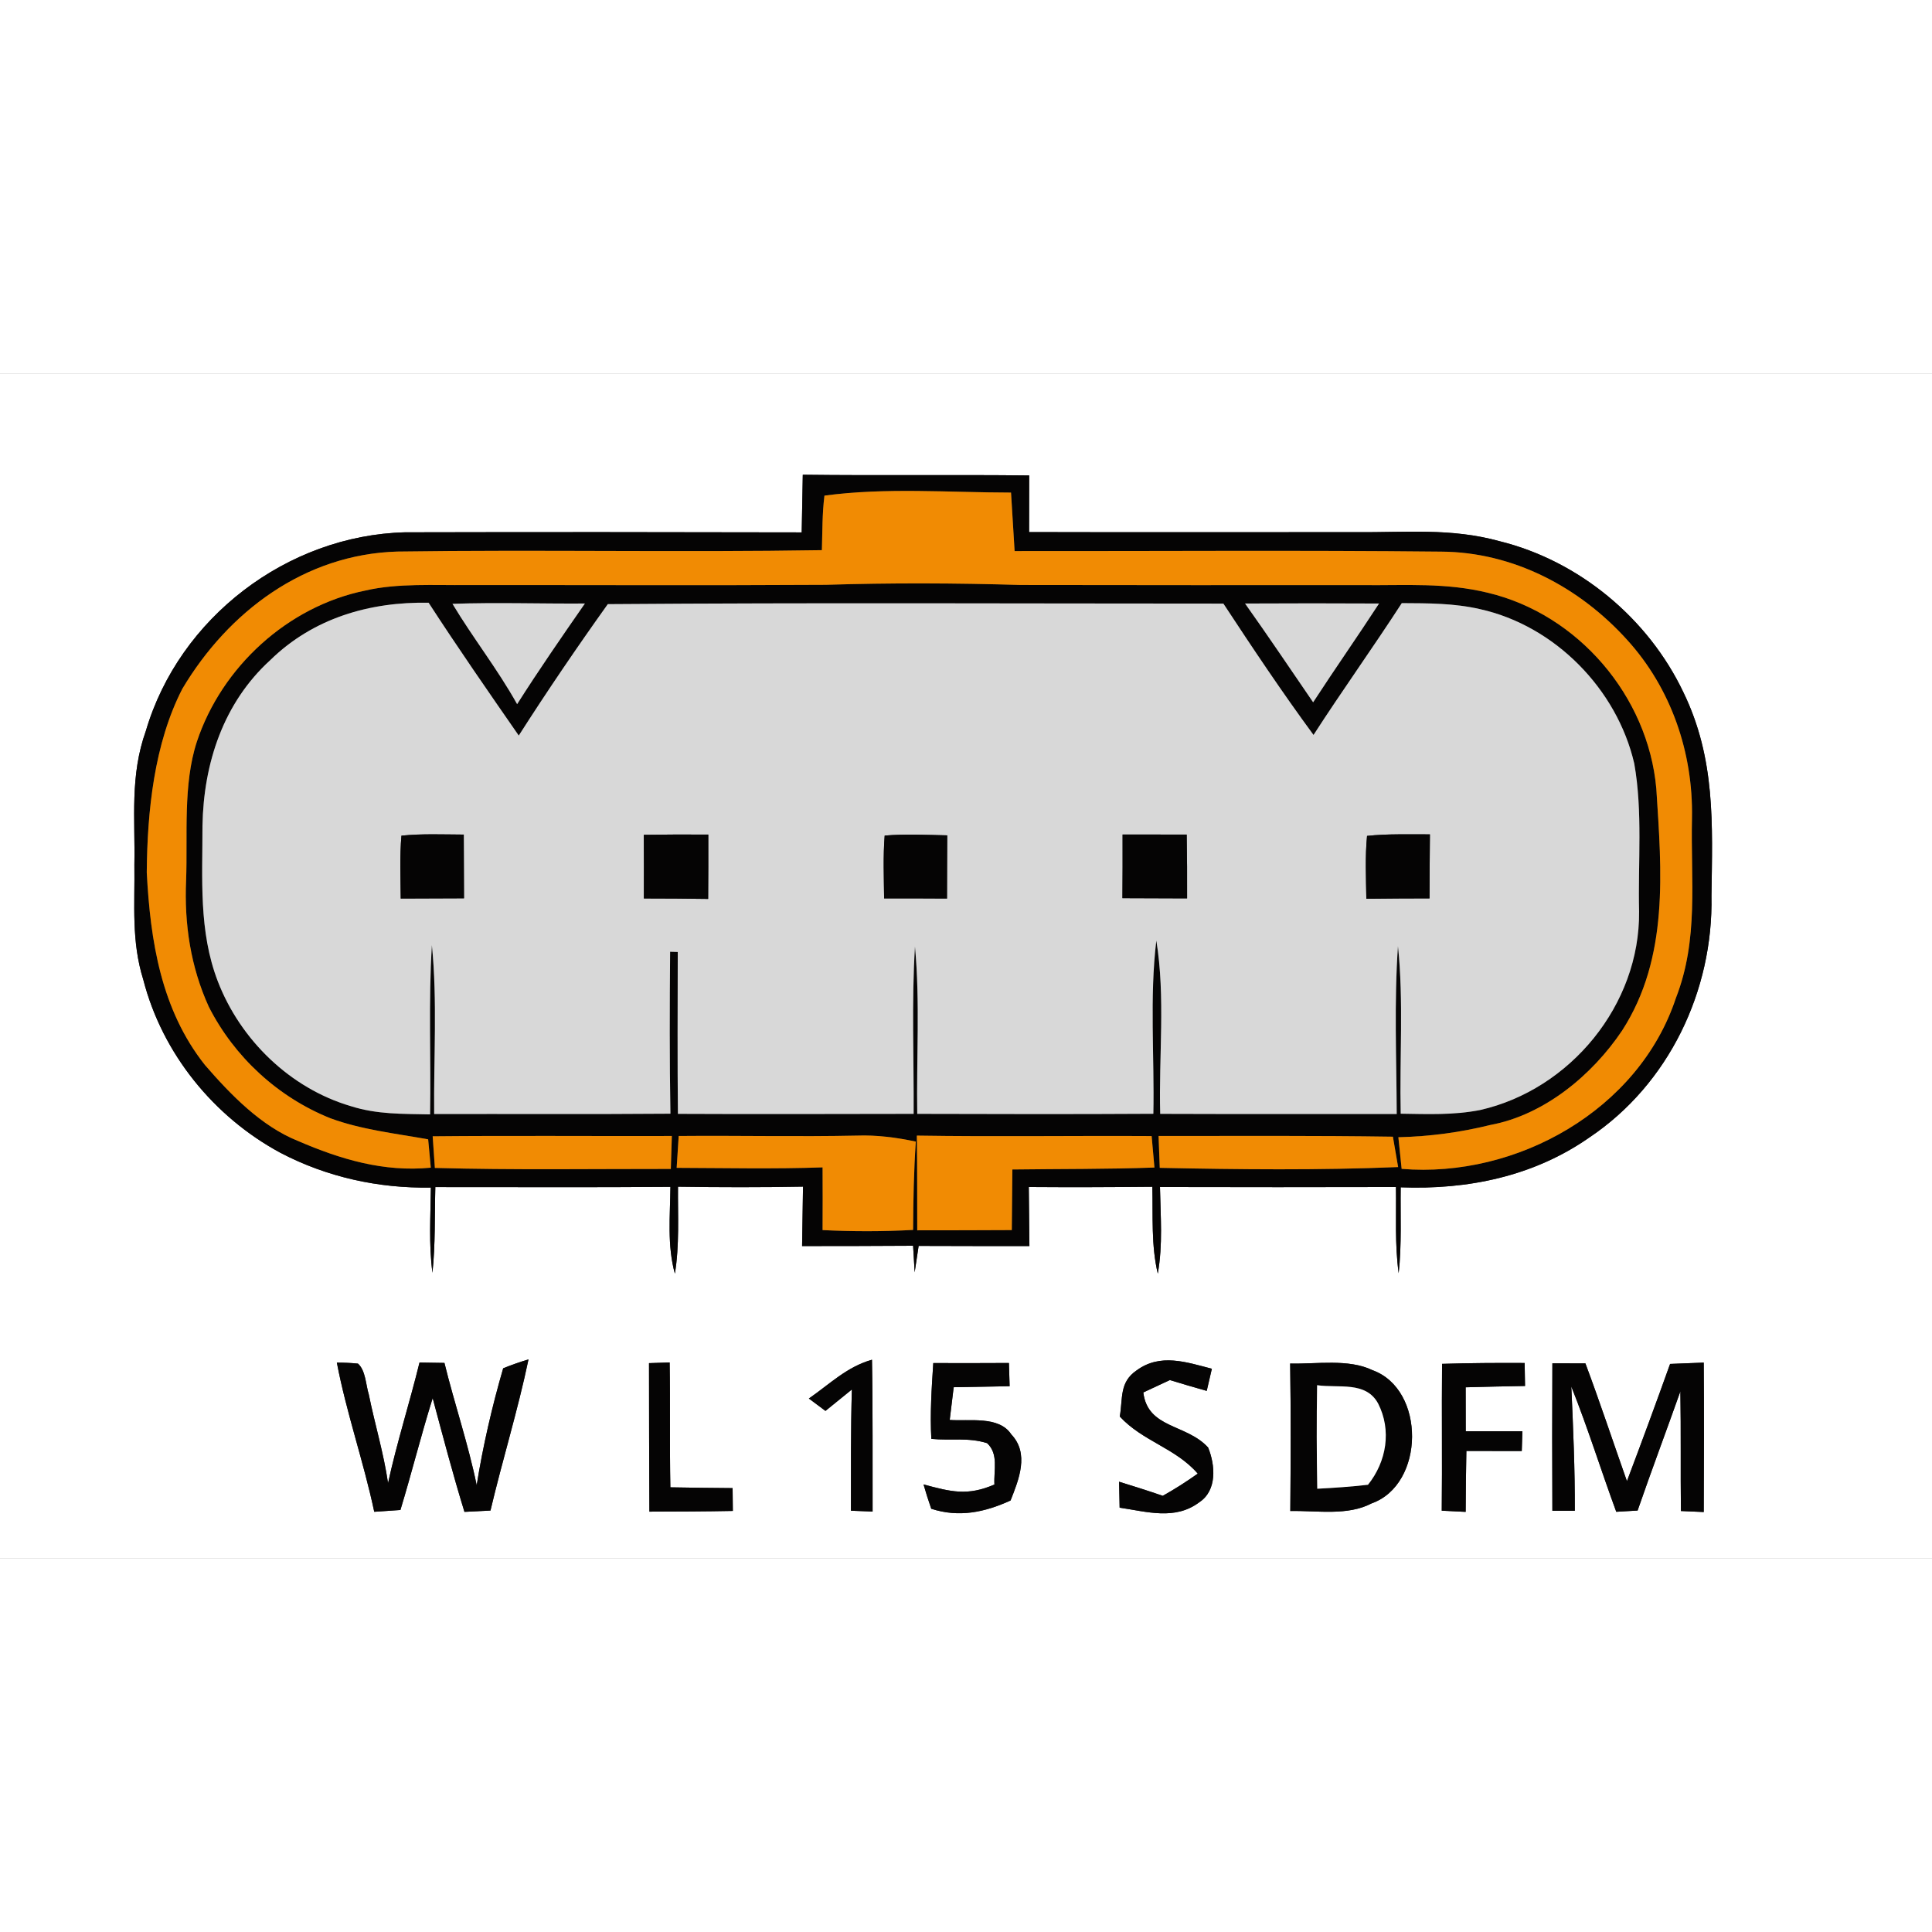 <?xml version='1.0' encoding='utf-8'?>
<svg xmlns="http://www.w3.org/2000/svg" xmlns:ns1="http://www.w3.org/1999/xlink" version="1.1" viewBox="0 0 248 152" width="50" height="50">
<rect x="0" y="0" width="248" height="152" fill="#333333" stroke="none"/>
<defs>
<path d="M 0.00 0.00 L 248.00 0.00 L 248.00 152.00 L 0.00 152.00 L 0.00 0.00 Z M 103.05 12.94 C 103.00 15.40 102.96 17.87 102.91 20.34 C 85.94 20.30 68.95 20.29 51.98 20.33 C 36.88 20.72 23.00 31.29 18.73 45.80 C 16.66 51.58 17.36 57.01 17.25 63.00 C 17.32 68.15 16.84 72.80 18.40 77.78 C 20.84 87.24 27.43 95.36 36.00 99.98 C 41.95 103.10 48.60 104.56 55.31 104.44 C 55.27 108.17 55.03 111.69 55.51 115.38 C 55.90 111.70 55.78 108.11 55.88 104.38 C 65.94 104.37 76.00 104.43 86.06 104.35 C 86.02 108.11 85.63 111.86 86.63 115.49 C 87.23 111.88 87.00 108.03 87.03 104.33 C 92.38 104.41 97.73 104.42 103.08 104.32 C 103.04 106.86 102.99 109.41 102.96 111.95 C 107.71 111.94 112.46 111.95 117.21 111.91 C 117.28 113.05 117.34 114.18 117.41 115.32 C 117.58 114.19 117.76 113.06 117.92 111.93 C 122.66 111.96 127.40 111.94 132.14 111.95 C 132.11 109.43 132.08 106.90 132.06 104.37 C 137.35 104.41 142.63 104.39 147.92 104.34 C 148.01 108.15 147.76 111.87 148.62 115.49 C 149.28 111.72 148.97 108.17 148.90 104.37 C 159.00 104.40 169.09 104.39 179.19 104.37 C 179.25 108.18 179.03 111.70 179.54 115.43 C 179.94 111.74 179.75 108.12 179.80 104.41 C 188.42 104.74 196.88 103.00 204.02 98.01 C 214.21 91.18 219.94 79.18 219.69 67.00 C 219.82 57.80 220.23 49.39 216.09 40.87 C 211.58 31.38 202.70 23.99 192.49 21.47 C 186.22 19.74 180.40 20.37 174.00 20.31 C 160.03 20.30 146.07 20.34 132.10 20.30 C 132.10 17.88 132.10 15.45 132.11 13.03 C 122.42 12.92 112.74 13.06 103.05 12.94 Z M 143.74 133.83 C 146.67 137.01 150.90 137.87 153.75 141.16 C 152.30 142.19 150.82 143.14 149.26 144.01 C 147.40 143.37 145.53 142.78 143.65 142.20 C 143.67 143.31 143.69 144.42 143.72 145.53 C 147.21 146.04 150.83 147.18 153.94 144.84 C 156.26 143.32 156.00 140.06 155.08 137.81 C 152.29 134.75 147.33 135.41 146.76 130.74 C 147.90 130.21 149.04 129.68 150.17 129.15 C 151.74 129.64 153.32 130.09 154.90 130.54 C 155.12 129.60 155.34 128.65 155.56 127.70 C 152.28 126.85 148.94 125.68 145.90 127.91 C 143.67 129.43 144.15 131.47 143.74 133.83 Z M 48.04 146.06 C 49.16 145.99 50.28 145.91 51.40 145.83 C 52.85 141.06 54.05 136.23 55.54 131.47 C 56.85 136.35 58.13 141.24 59.62 146.07 C 60.74 146.02 61.85 145.96 62.96 145.90 C 64.49 139.41 66.48 133.02 67.84 126.50 C 66.73 126.83 65.65 127.21 64.59 127.64 C 63.18 132.49 61.98 137.66 61.19 142.65 C 60.10 137.34 58.33 132.17 57.05 126.95 C 55.99 126.93 54.92 126.92 53.85 126.90 C 52.58 132.08 50.95 137.16 49.81 142.38 C 49.25 138.52 48.11 134.81 47.34 131.00 C 46.96 129.80 46.94 127.91 45.95 127.04 C 45.06 126.95 44.15 126.91 43.24 126.91 C 44.47 133.37 46.68 139.63 48.04 146.06 Z M 83.31 126.98 C 83.31 133.33 83.33 139.69 83.36 146.04 C 86.93 146.03 90.50 146.02 94.07 145.95 C 94.06 144.97 94.05 144.00 94.04 143.02 C 91.37 143.00 88.71 142.97 86.05 142.92 C 85.95 137.58 86.05 132.24 85.96 126.89 C 85.08 126.92 84.20 126.95 83.31 126.98 Z M 103.83 131.52 C 104.54 132.05 105.25 132.58 105.96 133.11 C 107.09 132.19 108.22 131.27 109.35 130.36 C 109.20 135.54 109.24 140.73 109.23 145.92 C 110.15 145.95 111.08 145.99 112.01 146.03 C 111.99 139.53 112.05 133.04 111.93 126.54 C 108.69 127.46 106.52 129.66 103.83 131.52 Z M 119.80 126.97 C 119.59 130.20 119.37 133.46 119.55 136.70 C 122.03 136.95 124.26 136.48 126.71 137.25 C 128.21 138.65 127.55 140.71 127.65 142.56 C 124.18 144.06 122.07 143.49 118.55 142.55 C 118.85 143.60 119.18 144.64 119.54 145.67 C 123.11 146.83 126.41 146.12 129.72 144.61 C 130.79 141.90 132.15 138.58 129.81 136.12 C 128.23 133.71 124.39 134.46 121.91 134.27 C 122.08 132.87 122.25 131.47 122.42 130.07 C 124.81 130.02 127.21 129.98 129.60 129.94 C 129.57 128.95 129.54 127.95 129.51 126.96 C 126.27 126.98 123.03 126.98 119.80 126.97 Z M 165.61 127.03 C 165.71 133.34 165.68 139.65 165.63 145.96 C 169.10 145.89 172.95 146.61 176.07 144.98 C 182.91 142.56 183.03 130.34 176.17 127.88 C 173.10 126.39 168.94 127.12 165.61 127.03 Z M 185.11 127.07 C 185.05 133.35 185.14 139.63 185.07 145.92 C 186.09 145.97 187.12 146.02 188.14 146.07 C 188.15 143.46 188.18 140.86 188.23 138.25 C 190.60 138.25 192.97 138.26 195.34 138.26 C 195.37 137.41 195.40 136.57 195.42 135.72 C 193.00 135.72 190.57 135.71 188.15 135.72 C 188.14 133.84 188.14 131.96 188.14 130.08 C 190.68 130.00 193.22 129.96 195.76 129.91 C 195.74 128.92 195.73 127.94 195.71 126.96 C 192.18 126.94 188.64 126.96 185.11 127.07 Z M 199.27 127.00 C 199.24 133.31 199.24 139.62 199.27 145.93 C 200.23 145.93 201.19 145.93 202.15 145.93 C 202.17 140.61 201.94 135.30 201.70 129.98 C 203.82 135.28 205.50 140.71 207.47 146.06 C 208.39 146.01 209.30 145.96 210.21 145.90 C 211.98 140.78 213.89 135.71 215.70 130.60 C 215.79 135.72 215.71 140.84 215.77 145.96 C 216.75 146.00 217.72 146.05 218.70 146.09 C 218.73 139.70 218.75 133.31 218.70 126.91 C 217.26 126.97 215.82 127.02 214.38 127.08 C 212.58 132.11 210.73 137.13 208.84 142.13 C 207.06 137.09 205.38 132.01 203.51 127.01 C 202.10 127.00 200.68 127.00 199.27 127.00 Z" id="p0" />
<path d="M 103.05 12.94 C 112.74 13.06 122.42 12.92 132.11 13.03 C 132.10 15.45 132.10 17.88 132.10 20.30 C 146.07 20.34 160.03 20.30 174.00 20.31 C 180.40 20.37 186.22 19.74 192.49 21.47 C 202.70 23.99 211.58 31.38 216.09 40.87 C 220.23 49.39 219.82 57.80 219.69 67.00 C 219.94 79.18 214.21 91.18 204.02 98.01 C 196.88 103.00 188.42 104.74 179.80 104.41 C 179.75 108.12 179.94 111.74 179.54 115.43 C 179.03 111.70 179.25 108.18 179.19 104.37 C 169.09 104.39 159.00 104.40 148.90 104.37 C 148.97 108.17 149.28 111.72 148.62 115.49 C 147.76 111.87 148.01 108.15 147.92 104.34 C 142.63 104.39 137.35 104.41 132.06 104.37 C 132.08 106.90 132.11 109.43 132.14 111.95 C 127.40 111.94 122.66 111.96 117.92 111.93 C 117.76 113.06 117.58 114.19 117.41 115.32 C 117.34 114.18 117.28 113.05 117.21 111.91 C 112.46 111.95 107.71 111.94 102.96 111.95 C 102.99 109.41 103.04 106.86 103.08 104.32 C 97.73 104.42 92.38 104.41 87.03 104.33 C 87.00 108.03 87.23 111.88 86.63 115.49 C 85.63 111.86 86.02 108.11 86.06 104.35 C 76.00 104.43 65.94 104.37 55.88 104.38 C 55.78 108.11 55.90 111.70 55.51 115.38 C 55.03 111.69 55.27 108.17 55.31 104.44 C 48.60 104.56 41.95 103.10 36.00 99.98 C 27.43 95.36 20.84 87.24 18.40 77.78 C 16.84 72.80 17.32 68.15 17.25 63.00 C 17.36 57.01 16.66 51.58 18.73 45.80 C 23.00 31.29 36.88 20.72 51.98 20.33 C 68.95 20.29 85.94 20.30 102.91 20.34 C 102.96 17.87 103.00 15.40 103.05 12.94 Z M 105.50 22.62 C 87.34 22.92 69.16 22.54 51.00 22.80 C 39.12 23.15 29.33 30.48 23.41 40.41 C 19.78 47.46 18.90 56.19 18.84 64.00 C 19.30 72.80 20.68 81.61 26.30 88.70 C 29.60 92.51 33.52 96.57 38.28 98.47 C 43.75 100.83 49.26 102.47 55.30 101.89 C 55.18 100.68 55.07 99.46 54.96 98.25 C 50.79 97.50 46.37 97.01 42.40 95.54 C 35.69 92.85 30.09 87.69 26.81 81.25 C 24.47 76.12 23.64 70.61 23.89 65.00 C 24.10 59.24 23.47 52.71 25.27 47.21 C 28.46 37.60 36.95 29.82 46.92 27.80 C 51.07 26.84 55.74 27.15 60.00 27.10 C 75.33 27.09 90.67 27.16 106.00 27.07 C 114.34 26.81 122.66 26.84 131.00 27.09 C 145.67 27.12 160.33 27.11 175.00 27.11 C 180.50 27.16 185.58 26.77 190.99 28.09 C 202.58 30.85 211.55 41.36 212.61 53.21 C 213.29 63.82 214.27 74.92 208.22 84.29 C 204.39 90.00 198.23 95.12 191.33 96.40 C 187.42 97.37 183.53 97.88 179.50 97.98 C 179.64 99.34 179.78 100.69 179.92 102.04 C 194.66 103.27 210.36 94.50 215.12 80.13 C 218.08 72.55 217.01 65.05 217.19 57.00 C 217.35 48.63 214.52 40.35 208.86 34.13 C 202.74 27.36 194.25 22.87 185.00 22.81 C 166.76 22.62 148.49 22.76 130.24 22.74 C 130.09 20.24 129.94 17.73 129.78 15.23 C 121.87 15.22 113.67 14.56 105.83 15.62 C 105.54 17.93 105.57 20.29 105.50 22.62 Z M 66.38 42.39 C 69.16 38.01 72.12 33.73 75.08 29.47 C 69.41 29.51 63.74 29.31 58.08 29.51 C 60.71 33.89 63.89 37.92 66.38 42.39 Z M 78.02 29.55 C 74.09 35.05 70.23 40.72 66.59 46.42 C 62.67 40.77 58.77 35.15 55.02 29.37 C 47.46 29.23 40.20 31.35 34.71 36.72 C 28.67 42.22 26.13 49.98 25.99 58.00 C 26.00 64.77 25.48 71.52 27.96 77.97 C 30.86 85.49 37.25 91.70 45.03 93.99 C 48.42 95.07 51.70 94.97 55.21 95.05 C 55.33 87.82 54.99 80.54 55.44 73.32 C 56.15 80.48 55.66 87.80 55.73 95.00 C 65.84 94.98 75.95 95.04 86.06 94.96 C 85.94 88.03 85.96 81.10 86.02 74.17 L 87.00 74.20 C 86.99 81.13 86.95 88.05 87.02 94.98 C 97.10 95.03 107.19 94.99 117.28 94.98 C 117.32 87.83 117.01 80.63 117.45 73.50 C 118.11 80.61 117.63 87.84 117.74 94.98 C 127.85 95.01 137.95 95.03 148.05 94.97 C 148.20 87.59 147.55 80.05 148.43 72.73 C 149.62 79.99 148.73 87.63 148.93 94.98 C 159.05 95.02 169.17 94.99 179.29 95.00 C 179.26 87.83 178.95 80.60 179.45 73.45 C 180.19 80.55 179.64 87.82 179.80 94.96 C 183.27 95.01 186.55 95.16 189.99 94.49 C 201.58 91.86 210.52 80.98 210.40 69.01 C 210.25 62.73 210.88 56.20 209.78 50.01 C 207.57 40.46 199.59 32.32 189.98 30.19 C 186.62 29.42 183.36 29.44 179.94 29.42 C 176.25 35.12 172.29 40.64 168.61 46.34 C 164.57 40.85 160.78 35.17 157.04 29.48 C 130.72 29.48 104.32 29.35 78.02 29.55 Z M 159.82 29.47 C 162.80 33.66 165.66 37.92 168.56 42.15 C 171.33 37.89 174.25 33.73 177.02 29.47 C 171.29 29.44 165.55 29.44 159.82 29.47 Z M 55.54 97.86 C 55.63 99.21 55.72 100.56 55.82 101.92 C 65.91 102.20 76.01 102.04 86.11 102.05 C 86.15 100.64 86.20 99.23 86.24 97.82 C 76.01 97.85 65.77 97.76 55.54 97.86 Z M 87.12 97.82 C 87.03 99.18 86.94 100.54 86.86 101.91 C 93.10 101.93 99.35 102.07 105.59 101.85 C 105.61 104.53 105.60 107.22 105.59 109.90 C 109.48 110.09 113.32 110.09 117.21 109.88 C 117.23 106.10 117.30 102.31 117.56 98.54 C 115.06 98.01 112.56 97.68 110.00 97.77 C 102.37 97.93 94.75 97.75 87.12 97.82 Z M 117.74 109.93 C 121.79 109.93 125.83 109.92 129.88 109.90 C 129.91 107.31 129.92 104.71 129.95 102.12 C 136.03 102.04 142.11 102.09 148.19 101.87 C 148.07 100.52 147.95 99.17 147.83 97.83 C 137.78 97.77 127.74 97.93 117.69 97.77 C 117.75 101.82 117.72 105.88 117.74 109.93 Z M 148.72 97.82 C 148.77 99.19 148.82 100.55 148.87 101.91 C 159.06 102.12 169.28 102.23 179.47 101.81 C 179.24 100.51 179.02 99.21 178.80 97.91 C 168.77 97.76 158.75 97.82 148.72 97.82 Z" id="p1" />
<path d="M 105.83 15.62 C 113.67 14.56 121.87 15.22 129.78 15.23 C 129.94 17.73 130.09 20.24 130.24 22.74 C 148.49 22.76 166.76 22.62 185.00 22.81 C 194.25 22.87 202.74 27.36 208.86 34.13 C 214.52 40.35 217.35 48.63 217.19 57.00 C 217.01 65.05 218.08 72.55 215.12 80.13 C 210.36 94.50 194.66 103.27 179.92 102.04 C 179.78 100.69 179.64 99.34 179.50 97.98 C 183.53 97.88 187.42 97.37 191.33 96.40 C 198.23 95.12 204.39 90.00 208.22 84.29 C 214.27 74.92 213.29 63.82 212.61 53.21 C 211.55 41.36 202.58 30.85 190.99 28.09 C 185.58 26.77 180.50 27.16 175.00 27.11 C 160.33 27.11 145.67 27.12 131.00 27.09 C 122.66 26.84 114.34 26.81 106.00 27.07 C 90.67 27.16 75.33 27.09 60.00 27.10 C 55.74 27.15 51.07 26.84 46.92 27.80 C 36.95 29.82 28.46 37.60 25.27 47.21 C 23.47 52.71 24.10 59.24 23.89 65.00 C 23.64 70.61 24.47 76.12 26.81 81.25 C 30.09 87.69 35.69 92.85 42.40 95.54 C 46.37 97.01 50.79 97.50 54.96 98.25 C 55.07 99.46 55.18 100.68 55.30 101.89 C 49.26 102.47 43.75 100.83 38.28 98.47 C 33.52 96.57 29.60 92.51 26.30 88.70 C 20.68 81.61 19.30 72.80 18.84 64.00 C 18.90 56.19 19.78 47.46 23.41 40.41 C 29.33 30.48 39.12 23.15 51.00 22.80 C 69.16 22.54 87.34 22.92 105.50 22.62 C 105.57 20.29 105.54 17.93 105.83 15.62 Z" id="p2" />
<path d="M 58.08 29.51 C 63.74 29.31 69.41 29.51 75.08 29.47 C 72.12 33.73 69.16 38.01 66.38 42.39 C 63.89 37.92 60.71 33.89 58.08 29.51 Z" id="p3" />
<path d="M 157.04 29.48 C 160.78 35.17 164.57 40.85 168.61 46.34 C 172.29 40.64 176.25 35.12 179.94 29.42 C 183.36 29.44 186.62 29.42 189.98 30.19 C 199.59 32.32 207.57 40.46 209.78 50.01 C 210.88 56.20 210.25 62.73 210.40 69.01 C 210.52 80.98 201.58 91.86 189.99 94.49 C 186.55 95.16 183.27 95.01 179.80 94.96 C 179.64 87.82 180.19 80.55 179.45 73.45 C 178.95 80.60 179.26 87.83 179.29 95.00 C 169.17 94.99 159.05 95.02 148.93 94.98 C 148.73 87.63 149.62 79.99 148.43 72.73 C 147.55 80.05 148.20 87.59 148.05 94.97 C 137.95 95.03 127.85 95.01 117.74 94.98 C 117.63 87.84 118.11 80.61 117.45 73.50 C 117.01 80.63 117.32 87.83 117.28 94.98 C 107.19 94.99 97.10 95.03 87.02 94.98 C 86.95 88.05 86.99 81.13 87.00 74.20 L 86.02 74.17 C 85.96 81.10 85.94 88.03 86.06 94.96 C 75.95 95.04 65.84 94.98 55.73 95.00 C 55.66 87.80 56.15 80.48 55.44 73.32 C 54.99 80.54 55.33 87.82 55.21 95.05 C 51.70 94.97 48.42 95.07 45.03 93.99 C 37.25 91.70 30.86 85.49 27.96 77.97 C 25.48 71.52 26.00 64.77 25.99 58.00 C 26.13 49.98 28.67 42.22 34.71 36.72 C 40.20 31.35 47.46 29.23 55.02 29.37 C 58.77 35.15 62.67 40.77 66.59 46.42 C 70.23 40.72 74.09 35.05 78.02 29.55 C 104.32 29.35 130.72 29.48 157.04 29.48 Z M 51.44 67.34 C 54.15 67.33 56.85 67.32 59.56 67.31 C 59.55 64.58 59.54 61.86 59.53 59.13 C 56.87 59.12 54.17 59.00 51.53 59.27 C 51.30 61.94 51.42 64.66 51.44 67.34 Z M 82.64 59.16 C 82.66 61.88 82.66 64.60 82.65 67.33 C 85.40 67.33 88.15 67.35 90.90 67.39 C 90.92 64.64 90.93 61.88 90.92 59.13 C 88.16 59.11 85.40 59.12 82.64 59.16 Z M 113.49 67.32 C 116.18 67.32 118.87 67.32 121.56 67.34 C 121.57 64.63 121.57 61.93 121.59 59.23 C 118.93 59.17 116.22 59.03 113.56 59.26 C 113.35 61.93 113.46 64.64 113.49 67.32 Z M 144.10 59.12 C 144.11 61.84 144.10 64.57 144.08 67.29 C 146.85 67.31 149.61 67.31 152.38 67.32 C 152.39 64.59 152.38 61.86 152.33 59.13 C 149.59 59.12 146.84 59.12 144.10 59.12 Z M 175.39 67.37 C 178.09 67.33 180.80 67.33 183.50 67.32 C 183.51 64.58 183.52 61.84 183.55 59.10 C 180.88 59.12 178.15 59.01 175.48 59.30 C 175.22 61.96 175.35 64.69 175.39 67.37 Z" id="p4" />
<path d="M 159.82 29.47 C 165.55 29.44 171.29 29.44 177.02 29.47 C 174.25 33.73 171.33 37.89 168.56 42.15 C 165.66 37.92 162.80 33.66 159.82 29.47 Z" id="p5" />
<path d="M 51.53 59.27 C 54.17 59.00 56.87 59.12 59.53 59.13 C 59.54 61.86 59.55 64.58 59.56 67.31 C 56.85 67.32 54.15 67.33 51.44 67.34 C 51.42 64.66 51.30 61.94 51.53 59.27 Z" id="p6" />
<path d="M 82.64 59.16 C 85.40 59.12 88.16 59.11 90.92 59.13 C 90.93 61.88 90.92 64.64 90.90 67.39 C 88.15 67.35 85.40 67.33 82.65 67.33 C 82.66 64.60 82.66 61.88 82.64 59.16 Z" id="p7" />
<path d="M 113.56 59.26 C 116.22 59.03 118.93 59.17 121.59 59.23 C 121.57 61.93 121.57 64.63 121.56 67.34 C 118.87 67.32 116.18 67.32 113.49 67.32 C 113.46 64.64 113.35 61.93 113.56 59.26 Z" id="p8" />
<path d="M 144.10 59.12 C 146.84 59.12 149.59 59.12 152.33 59.13 C 152.38 61.86 152.39 64.59 152.38 67.32 C 149.61 67.31 146.85 67.31 144.08 67.29 C 144.10 64.57 144.11 61.84 144.10 59.12 Z" id="p9" />
<path d="M 175.48 59.30 C 178.15 59.01 180.88 59.12 183.55 59.10 C 183.52 61.84 183.51 64.58 183.50 67.32 C 180.80 67.33 178.09 67.33 175.39 67.37 C 175.35 64.69 175.22 61.96 175.48 59.30 Z" id="p10" />
<path d="M 55.54 97.86 C 65.77 97.76 76.01 97.85 86.24 97.82 C 86.20 99.23 86.15 100.64 86.11 102.05 C 76.01 102.04 65.91 102.20 55.82 101.92 C 55.72 100.56 55.63 99.21 55.54 97.86 Z" id="p11" />
<path d="M 87.12 97.82 C 94.75 97.75 102.37 97.93 110.00 97.77 C 112.56 97.68 115.06 98.01 117.56 98.54 C 117.30 102.31 117.23 106.10 117.21 109.88 C 113.32 110.09 109.48 110.09 105.59 109.90 C 105.60 107.22 105.61 104.53 105.59 101.85 C 99.35 102.07 93.10 101.93 86.86 101.91 C 86.94 100.54 87.03 99.18 87.12 97.82 Z" id="p12" />
<path d="M 117.69 97.77 C 127.74 97.93 137.78 97.77 147.83 97.83 C 147.95 99.17 148.07 100.52 148.19 101.87 C 142.11 102.09 136.03 102.04 129.95 102.12 C 129.92 104.71 129.91 107.31 129.88 109.90 C 125.83 109.92 121.79 109.93 117.74 109.93 C 117.72 105.88 117.75 101.82 117.69 97.77 Z" id="p13" />
<path d="M 148.72 97.82 C 158.75 97.82 168.77 97.76 178.80 97.91 C 179.02 99.21 179.24 100.51 179.47 101.81 C 169.28 102.23 159.06 102.12 148.87 101.91 C 148.82 100.55 148.77 99.19 148.72 97.82 Z" id="p14" />
<path d="M 155.56 127.70 C 155.34 128.65 155.12 129.60 154.90 130.54 C 153.32 130.09 151.74 129.64 150.17 129.15 C 149.04 129.68 147.90 130.21 146.76 130.74 C 147.33 135.41 152.29 134.75 155.08 137.81 C 156.00 140.06 156.26 143.32 153.94 144.84 C 150.83 147.18 147.21 146.04 143.72 145.53 C 143.69 144.42 143.67 143.31 143.65 142.20 C 145.53 142.78 147.40 143.37 149.26 144.01 C 150.82 143.14 152.30 142.19 153.75 141.16 C 150.90 137.87 146.67 137.01 143.74 133.83 C 144.15 131.47 143.67 129.43 145.90 127.91 C 148.94 125.68 152.28 126.85 155.56 127.70 Z" id="p15" />
<path d="M 43.24 126.91 C 44.15 126.91 45.06 126.95 45.95 127.04 C 46.94 127.91 46.96 129.80 47.34 131.00 C 48.11 134.81 49.25 138.52 49.81 142.38 C 50.95 137.16 52.58 132.08 53.85 126.90 C 54.92 126.92 55.99 126.93 57.05 126.95 C 58.33 132.17 60.10 137.34 61.19 142.65 C 61.98 137.66 63.18 132.49 64.59 127.64 C 65.65 127.21 66.73 126.83 67.84 126.50 C 66.48 133.02 64.49 139.41 62.96 145.90 C 61.85 145.96 60.74 146.02 59.62 146.07 C 58.13 141.24 56.85 136.35 55.54 131.47 C 54.05 136.23 52.85 141.06 51.40 145.83 C 50.28 145.91 49.16 145.99 48.04 146.06 C 46.68 139.63 44.47 133.37 43.24 126.91 Z" id="p16" />
<path d="M 83.31 126.98 C 84.20 126.95 85.08 126.92 85.96 126.89 C 86.05 132.24 85.95 137.58 86.05 142.92 C 88.71 142.97 91.37 143.00 94.04 143.02 C 94.05 144.00 94.06 144.97 94.07 145.95 C 90.50 146.02 86.93 146.03 83.36 146.04 C 83.33 139.69 83.31 133.33 83.31 126.98 Z" id="p17" />
<path d="M 111.93 126.54 C 112.05 133.04 111.99 139.53 112.01 146.03 C 111.08 145.99 110.15 145.95 109.23 145.92 C 109.24 140.73 109.20 135.54 109.35 130.36 C 108.22 131.27 107.09 132.19 105.96 133.11 C 105.25 132.58 104.54 132.05 103.83 131.52 C 106.52 129.66 108.69 127.46 111.93 126.54 Z" id="p18" />
<path d="M 119.80 126.97 C 123.03 126.98 126.27 126.98 129.51 126.96 C 129.54 127.95 129.57 128.95 129.60 129.94 C 127.21 129.98 124.81 130.02 122.42 130.07 C 122.25 131.47 122.08 132.87 121.91 134.27 C 124.39 134.46 128.23 133.71 129.81 136.12 C 132.15 138.58 130.79 141.90 129.72 144.61 C 126.41 146.12 123.11 146.83 119.54 145.67 C 119.18 144.64 118.85 143.60 118.55 142.55 C 122.07 143.49 124.18 144.06 127.65 142.56 C 127.55 140.71 128.21 138.65 126.71 137.25 C 124.26 136.48 122.03 136.95 119.55 136.70 C 119.37 133.46 119.59 130.20 119.80 126.97 Z" id="p19" />
<path d="M 165.61 127.03 C 168.94 127.12 173.10 126.39 176.17 127.88 C 183.03 130.34 182.91 142.56 176.07 144.98 C 172.95 146.61 169.10 145.89 165.63 145.96 C 165.68 139.65 165.71 133.34 165.61 127.03 Z M 169.07 129.81 C 169.00 134.24 169.01 138.67 169.09 143.10 C 171.26 142.99 173.43 142.84 175.60 142.59 C 177.99 139.61 178.65 135.59 176.90 132.16 C 175.33 129.26 171.82 130.21 169.07 129.81 Z" id="p20" />
<path d="M 185.11 127.07 C 188.64 126.96 192.18 126.94 195.71 126.96 C 195.73 127.94 195.74 128.92 195.76 129.91 C 193.22 129.96 190.68 130.00 188.14 130.08 C 188.14 131.96 188.14 133.84 188.15 135.72 C 190.57 135.71 193.00 135.72 195.42 135.72 C 195.40 136.57 195.37 137.41 195.34 138.26 C 192.97 138.26 190.60 138.25 188.23 138.25 C 188.18 140.86 188.15 143.46 188.14 146.07 C 187.12 146.02 186.09 145.97 185.07 145.92 C 185.14 139.63 185.05 133.35 185.11 127.07 Z" id="p21" />
<path d="M 199.27 127.00 C 200.68 127.00 202.10 127.00 203.51 127.01 C 205.38 132.01 207.06 137.09 208.84 142.13 C 210.73 137.13 212.58 132.11 214.38 127.08 C 215.82 127.02 217.26 126.97 218.70 126.91 C 218.75 133.31 218.73 139.70 218.70 146.09 C 217.72 146.05 216.75 146.00 215.77 145.96 C 215.71 140.84 215.79 135.72 215.70 130.60 C 213.89 135.71 211.98 140.78 210.21 145.90 C 209.30 145.96 208.39 146.01 207.47 146.06 C 205.50 140.71 203.82 135.28 201.70 129.98 C 201.94 135.30 202.17 140.61 202.15 145.93 C 201.19 145.93 200.23 145.93 199.27 145.93 C 199.24 139.62 199.24 133.31 199.27 127.00 Z" id="p22" />
<path d="M 169.07 129.81 C 171.82 130.21 175.33 129.26 176.90 132.16 C 178.65 135.59 177.99 139.61 175.60 142.59 C 173.43 142.84 171.26 142.99 169.09 143.10 C 169.01 138.67 169.00 134.24 169.07 129.81 Z" id="p23" />
</defs>
<g>
<use fill="#ffffff" ns1:href="#p0" />
<use fill="#050404" ns1:href="#p1" />
<use fill="#f18b03" ns1:href="#p2" />
<use fill="#d8d8d8" ns1:href="#p3" />
<use fill="#d8d8d8" ns1:href="#p4" />
<use fill="#d8d8d8" ns1:href="#p5" />
<use fill="#050404" ns1:href="#p6" />
<use fill="#050404" ns1:href="#p7" />
<use fill="#050404" ns1:href="#p8" />
<use fill="#050404" ns1:href="#p9" />
<use fill="#050404" ns1:href="#p10" />
<use fill="#f18b03" ns1:href="#p11" />
<use fill="#f18b03" ns1:href="#p12" />
<use fill="#f18b03" ns1:href="#p13" />
<use fill="#f18b03" ns1:href="#p14" />
<use fill="#050404" ns1:href="#p15" />
<use fill="#050404" ns1:href="#p16" />
<use fill="#050404" ns1:href="#p17" />
<use fill="#050404" ns1:href="#p18" />
<use fill="#050404" ns1:href="#p19" />
<use fill="#050404" ns1:href="#p20" />
<use fill="#050404" ns1:href="#p21" />
<use fill="#050404" ns1:href="#p22" />
<use fill="#ffffff" ns1:href="#p23" />
</g>
</svg>
